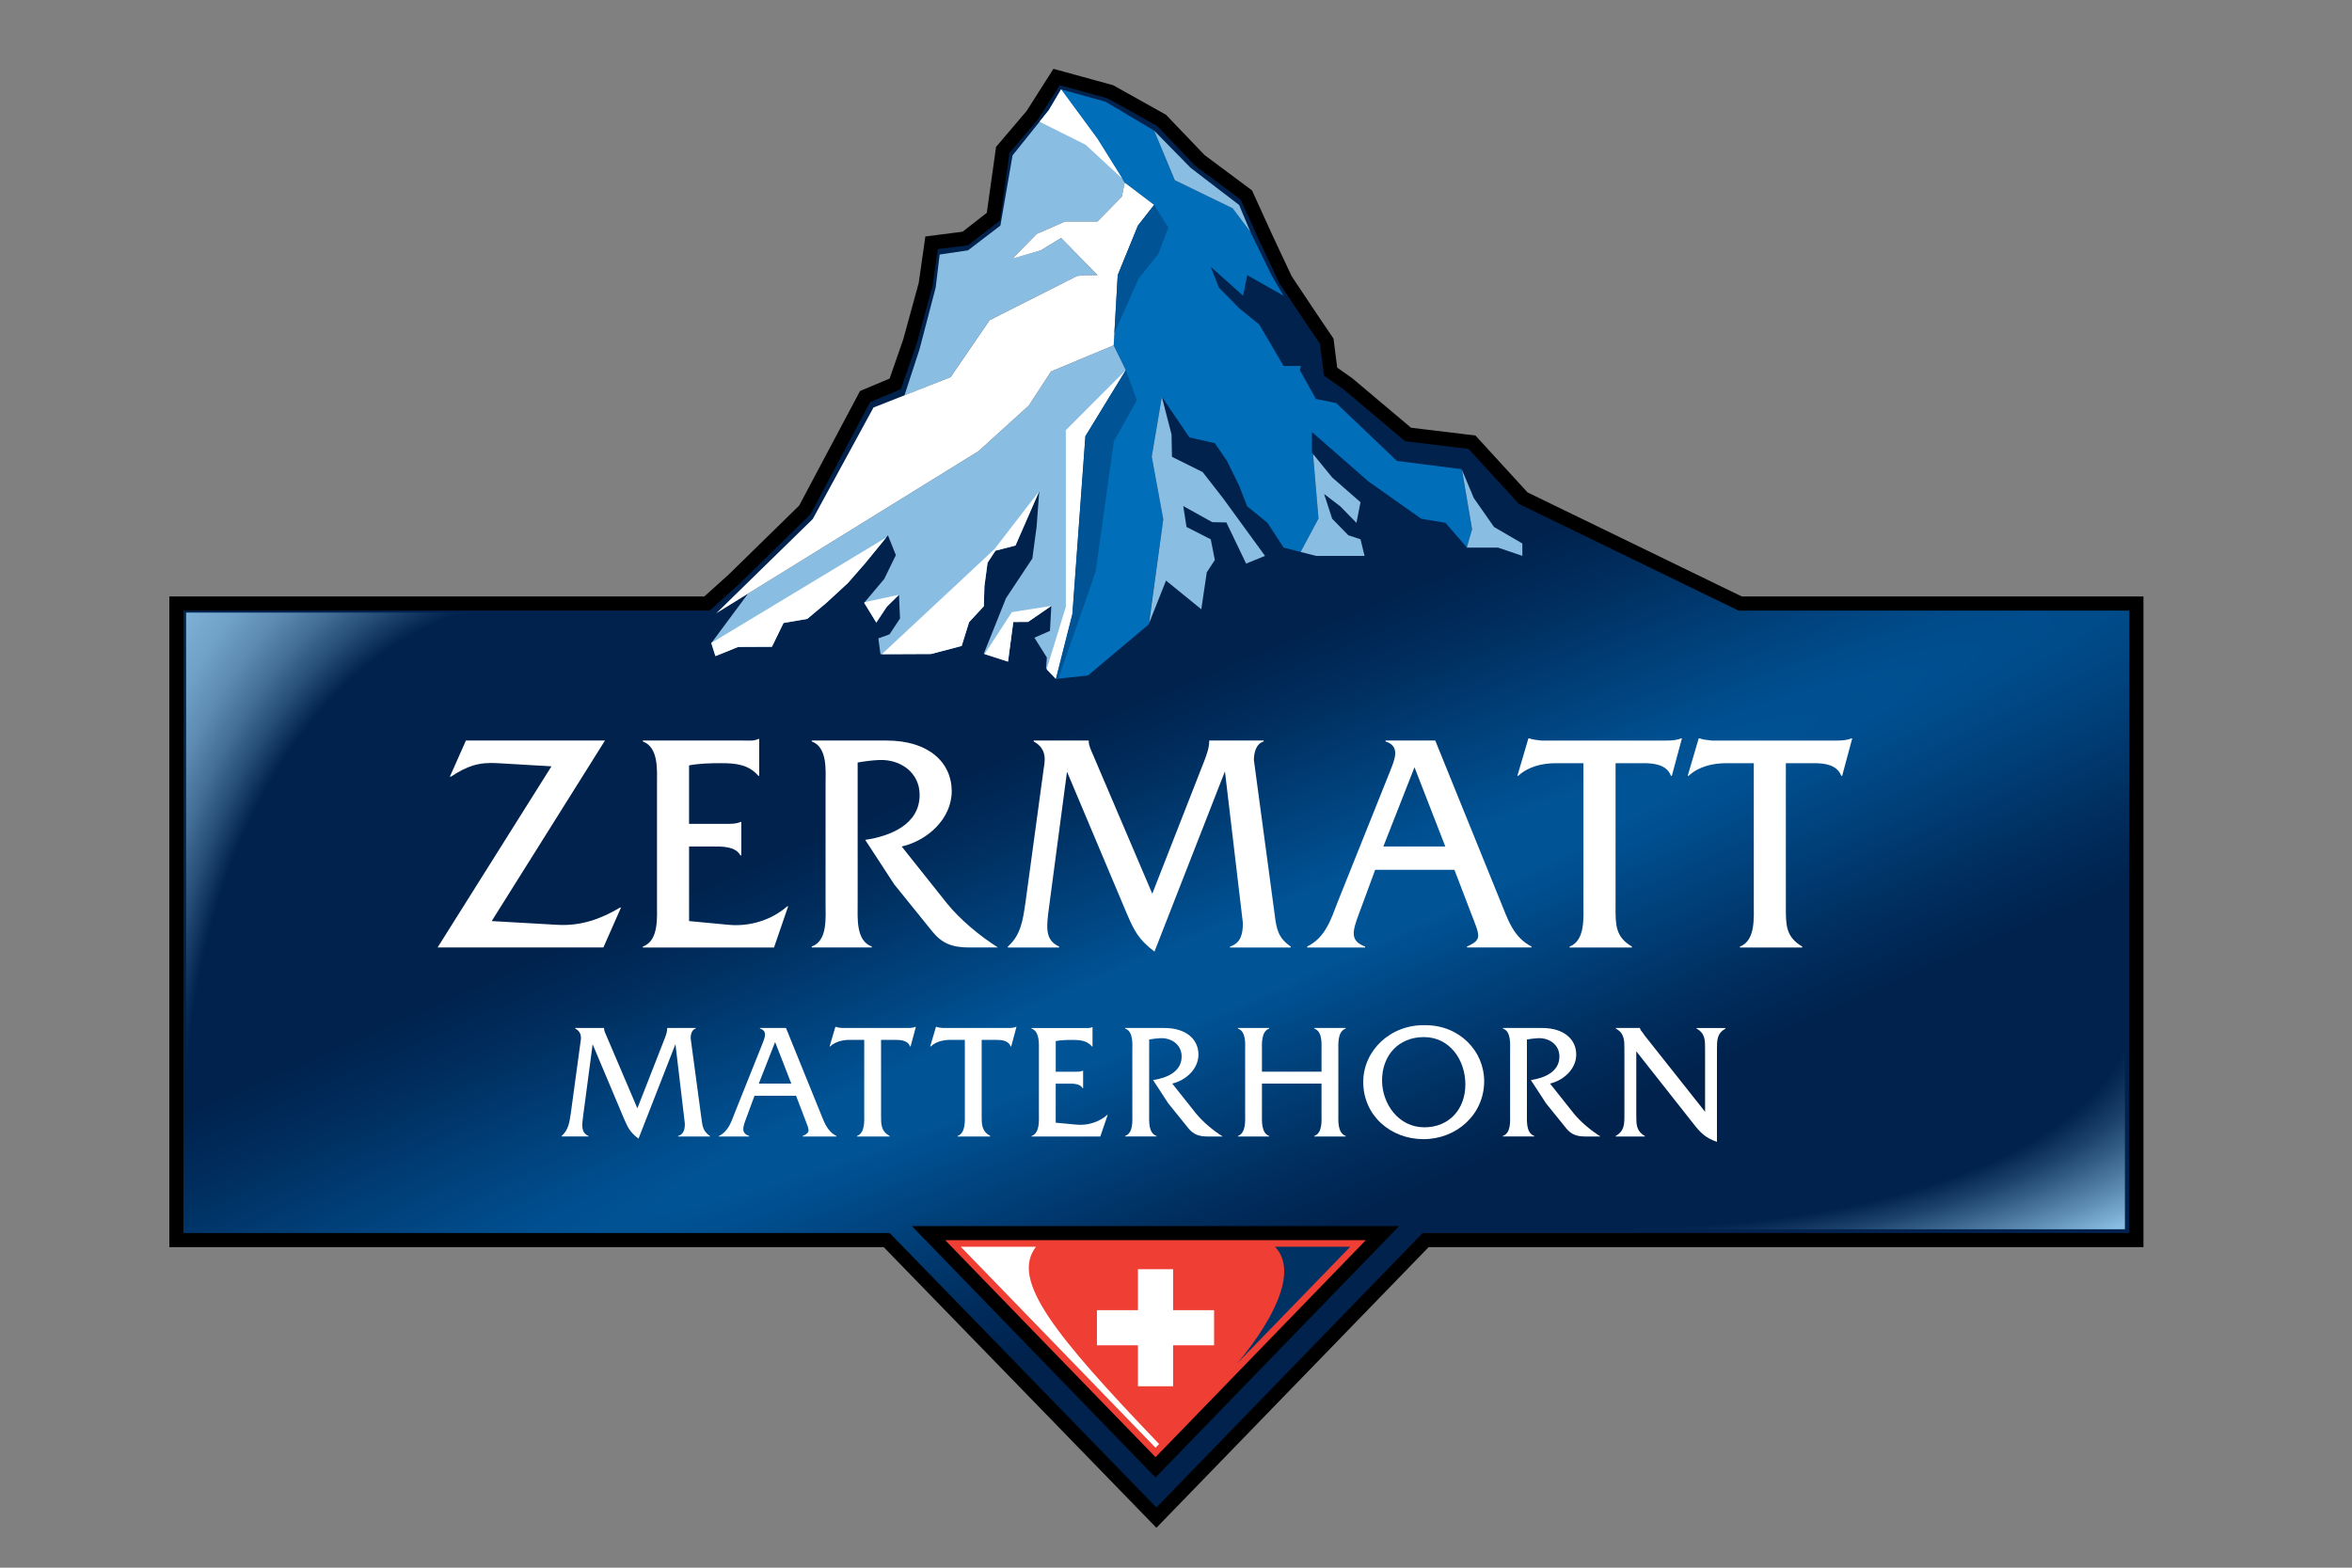 <?xml version="1.0" encoding="utf-8"?>
<svg version="1.1" xmlns="http://www.w3.org/2000/svg"
	xmlns:xlink="http://www.w3.org/1999/xlink"
	viewBox="0 0 120 80">
<rect x="0" y="0" width="120" height="80" fill="#808080" stroke="none"/>
<g transform="translate(-11,-54)">
	<g>
		<radialGradient id="SVGID_1_" cx="71.762" cy="104.084" r="204.618" fx="70.939" fy="103.702" gradientTransform="matrix(0.921 -0.389 0.027 0.065 2.817 125.283)" gradientUnits="userSpaceOnUse">
			<stop  offset="0.136" style="stop-color:#005395"/>
			<stop  offset="0.284" style="stop-color:#004987"/>
			<stop  offset="0.757" style="stop-color:#002D5D"/>
			<stop  offset="1" style="stop-color:#00224D"/>
		</radialGradient>
		<polygon fill="url(#SVGID_1_)" stroke="#000000" stroke-width="0.72" stroke-miterlimit="10" points="63.668,59.879 
			62.161,61.65 61.683,65.056 60.253,66.169 58.53,66.39 58.226,68.514 57.431,71.416 56.675,73.589 55.137,74.235 52.065,80.019 
			48.431,83.575 47.072,84.798 20,84.798 20,117.281 56.239,117.281 70,131.446 83.738,117.281 120,117.281 120,84.799 
			99.785,84.799 88.716,79.421 86.101,76.565 82.84,76.171 79.776,73.589 78.887,72.963 78.69,71.41 77.86,70.183 76.588,68.275 
			75.578,66.123 74.589,63.95 72.216,62.182 70.267,60.145 67.654,58.683 64.908,57.93"/>
	</g>
	<g>
		<polygon fill="#006EB9" points="85.574,77.942 82.271,77.521 79.174,74.57 78.143,74.36 77.316,72.886 77.375,72.676 
			76.491,72.676 75.872,71.622 75.252,70.568 74.22,69.725 73.188,68.673 72.774,67.619 74.427,69.094 74.633,68.041 76.491,69.094 
			75.872,68.041 74.797,65.836 73.889,64.63 70.939,63.197 69.885,60.666 67.407,59.191 65.137,58.561 66.995,61.088 68.386,63.32 
			69.885,64.458 68.027,68.041 67.821,71.622 68.439,72.886 65.713,85.33 64.871,88.646 66.507,88.471 69.603,85.869 70.35,80.502 
			69.761,77.303 70.278,74.249 71.681,76.319 72.981,76.616 73.6,77.521 74.22,78.785 74.633,79.839 75.666,80.681 76.491,81.945 
			77.358,82.167 78.27,80.46 77.99,77.165 77.935,77.1 77.935,76.047 80.826,78.574 83.51,80.471 84.749,80.681 85.841,81.945 
			86.106,81.008"/>
		<polygon fill="#EF3E33" stroke="#000000" stroke-width="0.72" stroke-miterlimit="10" points="58.373,116.926 69.955,128.878 
			81.536,116.926"/>
		<path fill="#FFFFFF" d="M69.955,127.877c0.029-0.032,0.091-0.095,0.183-0.188c-5.373-5.613-7.591-8.378-6.281-10.066
			c-1.979,0-3.451,0-3.837,0C61.021,118.655,69.503,127.41,69.955,127.877"/>
		<polyline fill="#FFFFFF" points="70.852,120.859 70.852,118.769 69.058,118.769 69.058,120.859 66.966,120.859 66.966,122.651 
			69.058,122.651 69.058,124.742 70.852,124.742 70.852,122.651 72.943,122.651 72.943,120.859 70.852,120.859"/>
		<path fill="#003263" d="M76.048,117.622c1.758,1.814-1.95,5.972-1.95,5.972l5.792-5.972H76.048z"/>

			<radialGradient id="SVGID_2_" cx="93.992" cy="105.503" r="35.742" gradientTransform="matrix(1 0.003 -0.001 0.43 0.111 59.94)" gradientUnits="userSpaceOnUse">
			<stop  offset="0.719" style="stop-color:#00224D"/>
			<stop  offset="0.786" style="stop-color:#1D436C"/>
			<stop  offset="0.932" style="stop-color:#6595BB"/>
			<stop  offset="1" style="stop-color:#89BDE2"/>
		</radialGradient>
		<polygon fill="url(#SVGID_2_)" points="119.414,105.879 94.31,116.729 119.414,116.729"/>

			<radialGradient id="SVGID_3_" cx="38.408" cy="111.775" r="43.946" gradientTransform="matrix(-0.012 -1 0.666 -0.008 -35.545 151.073)" gradientUnits="userSpaceOnUse">
			<stop  offset="0.615" style="stop-color:#00224D"/>
			<stop  offset="0.657" style="stop-color:#244B74"/>
			<stop  offset="0.701" style="stop-color:#436E96"/>
			<stop  offset="0.748" style="stop-color:#5D8BB2"/>
			<stop  offset="0.798" style="stop-color:#70A1C7"/>
			<stop  offset="0.853" style="stop-color:#7EB1D6"/>
			<stop  offset="0.914" style="stop-color:#86BADF"/>
			<stop  offset="1" style="stop-color:#89BDE2"/>
		</radialGradient>
		<polygon fill="url(#SVGID_3_)" points="41.446,85.262 20.495,85.262 20.495,111.407"/>
		<g fill="#89BDE2">
			<polygon points="64.626,72.956 63.486,74.699 60.923,77.024 49.163,84.296 47.292,86.817 47.292,86.818 
				47.502,87.481 48.663,87.014 50.384,87.006 50.976,85.79 52.187,85.583 53.155,84.771 54.258,83.755 55.146,82.739 56.304,81.319 
				56.707,82.328 56.114,83.544 55.091,84.761 55.709,85.77 56.248,84.959 56.866,84.35 56.919,85.562 56.382,86.372 55.815,86.577 
				55.923,87.385 57,87.381 58.505,87.374 60.065,86.964 60.442,85.75 61.196,84.936 61.224,83.926 61.386,82.713 61.789,82.103 
				62.811,81.838 64.023,79.061 63.888,80.883 63.671,82.5 62.999,83.513 62.326,84.526 61.191,87.365 62.429,87.764 62.699,85.741 
				63.454,85.736 64.638,84.921 64.57,86.193 63.777,86.542 64.41,87.552 64.372,88.12 64.871,88.646 65.713,85.33 66.376,76.258 
				67.407,74.57 68.439,72.886 67.821,71.622"/>
			<polygon points="59.498,73.245 61.492,70.339 61.492,70.339 65.957,68.081 66.424,68.04 66.994,68.04 
				65.137,66.146 64.104,66.775 62.67,67.186 63.898,65.934 65.344,65.302 66.995,65.302 68.234,64.036 68.386,63.32 66.995,61.088 
				65.137,58.561 64.518,59.613 62.66,61.931 62.04,65.512 60.389,66.775 58.943,66.987 58.738,68.673 57.912,71.831 57.145,74.179 
						"/>
			<polyline points="73.889,64.63 74.797,65.836 74.22,64.458 73.394,63.828 71.744,62.562 69.885,60.666 
				70.939,63.197 73.889,64.63"/>
			<polyline points="88.671,82.367 88.671,81.734 87.226,80.892 86.194,79.417 85.588,77.974 86.106,81.008 
				85.841,81.925 85.841,81.945 87.432,81.945 88.671,82.367"/>
			<polyline points="73.394,79.417 72.362,78.092 70.794,77.311 70.772,76.171 70.278,74.249 69.761,77.303 
				70.35,80.502 69.622,85.817 70.491,83.627 72.291,85.092 72.569,83.209 72.981,82.577 72.774,81.522 71.537,80.892 71.37,79.824 
				72.85,80.647 73.57,80.66 74.548,82.7 74.577,82.762 75.542,82.367 73.394,79.417"/>
			<polyline points="77.358,82.167 78.143,82.367 80.62,82.367 80.414,81.522 79.792,81.314 78.968,80.471 
				78.556,79.206 79.382,79.839 80.206,80.681 80.414,79.629 78.968,78.364 77.99,77.165 78.27,80.46"/>
		</g>
		<g fill="#FFFFFF">
			<polyline points="67.821,71.622 68.027,68.041 69.059,65.512 69.885,64.458 68.386,63.32 68.234,64.036 
				66.995,65.302 65.344,65.302 63.898,65.934 62.67,67.186 62.689,67.188 64.104,66.775 65.137,66.144 65.756,66.775 66.95,67.994 
				66.956,67.994 66.951,67.995 66.995,68.04 66.424,68.04 65.957,68.081 61.492,70.339 59.5,73.245 55.565,74.797 52.468,80.485 
				47.544,85.297 60.923,77.024 63.486,74.699 64.626,72.955 67.821,71.622"/>
			<polyline points="47.292,86.818 47.502,87.481 48.663,87.014 50.384,87.006 50.976,85.79 52.187,85.583 
				53.155,84.771 54.258,83.755 55.146,82.739 56.217,81.427 47.384,86.756 47.319,86.78 47.292,86.817 47.292,86.818"/>
			<polygon points="55.123,84.726 55.091,84.761 55.709,85.77 56.248,84.959 56.866,84.35"/>
			<polyline points="58.505,87.374 60.065,86.964 60.442,85.75 61.196,84.936 61.224,83.926 61.386,82.713 
				61.789,82.103 62.811,81.838 64.023,79.061 61.734,82.027 56,87.379 56,87.385 57,87.381 58.505,87.374"/>
			<polyline points="62.699,85.741 63.454,85.736 64.638,84.921 62.628,85.237 61.235,87.378 62.429,87.764 
				62.699,85.741"/>
			<polyline points="65.713,85.33 66.376,76.258 68.439,72.886 65.379,75.954 65.379,84.966 64.42,88.086 
				64.419,88.171 64.871,88.646 65.713,85.33"/>
			<polyline points="65.137,58.561 64.518,59.613 64.037,60.212 66.39,61.387 68.263,63.12 66.995,61.088 
				65.137,58.561"/>
		</g>
		<g fill="#005395">
			<polyline points="67.826,76.525 69.004,74.42 68.439,72.886 66.376,76.258 65.713,85.33 64.871,88.646 
				64.994,88.633 66.899,83.177 67.826,76.525"/>
			<polyline points="69.089,68.223 70.1,66.96 70.605,65.614 69.885,64.458 69.059,65.512 68.027,68.041 
				67.857,70.994 69.089,68.223"/>
		</g>
	</g>
	<g id="ZT" fill="#FFFFFF">
		<path d="M33.325,102.351l5.811-9.245l-2.728-0.16c-0.995-0.064-1.573,0.145-2.408,0.69h-0.048l0.819-1.846h7.095
			l-5.779,9.213l3.371,0.192c1.171,0.064,2.183-0.289,3.178-0.883h0.048l-0.899,2.038H33.325z"/>
		<path d="M46.156,101.003l2.039,0.192c1.06,0.096,2.167-0.241,2.97-0.946h0.048l-0.723,2.102h-6.693v-0.048
			c0.819-0.289,0.723-1.477,0.723-2.199v-6.051c0-0.738,0.097-1.91-0.723-2.216V91.79h5.137c0.273,0,0.545,0.032,0.754-0.081h0.048
			v1.879h-0.048c-0.498-0.578-1.156-0.643-1.894-0.643c-0.562,0-1.124,0.016-1.638,0.112v2.985h1.911c0.257,0,0.513,0,0.707-0.097
			h0.048v1.702h-0.048c-0.257-0.466-0.931-0.45-1.429-0.45h-1.188V101.003z"/>
		<path d="M56.235,91.79c2.15,0,3.322,1.122,3.322,2.583c0,1.413-1.236,2.521-2.552,2.825l2.312,2.905
			c0.674,0.835,1.685,1.67,2.6,2.247H60.44c-0.851,0-1.381-0.21-1.862-0.802l-1.958-2.424l-1.476-2.265
			c1.284-0.191,2.776-0.786,2.776-2.294c0-1.156-0.995-1.83-2.071-1.781c-0.369,0.016-0.722,0.064-1.091,0.127v7.191
			c0,0.738-0.096,1.91,0.722,2.199v0.048h-3.065v-0.048c0.818-0.289,0.706-1.477,0.706-2.199v-6.051c0-0.738,0.112-1.91-0.706-2.216
			V91.79H56.235z"/>
		<path d="M72.454,92.801c0.128-0.337,0.241-0.658,0.241-0.995V91.79h2.777v0.047
			c-0.386,0.112-0.498,0.578-0.498,0.948l1.06,7.88c0.096,0.756,0.176,1.188,0.818,1.638v0.048h-3.098v-0.048
			c0.562-0.177,0.658-0.658,0.658-1.203l-0.915-7.737l-3.595,9.197c-0.803-0.609-1.027-1.044-1.413-1.942l-3.05-7.238l-0.915,6.901
			c-0.128,0.979-0.241,1.686,0.514,2.022v0.048h-2.617v-0.048c0.674-0.595,0.771-1.38,0.899-2.247l0.915-6.726
			c0.065-0.449,0.241-1.091-0.497-1.493V91.79h2.809v0.016c0,0.257,0.128,0.498,0.225,0.723l3.018,7.078L72.454,92.801z"/>
		<path d="M81.162,98.387l-0.835,2.263c-0.337,0.899-0.449,1.364,0.321,1.653v0.048h-2.954v-0.048
			c0.931-0.466,1.204-1.364,1.557-2.279l2.681-6.693c0.225-0.577,0.529-1.251-0.241-1.493V91.79h2.536l3.338,8.233
			c0.37,0.915,0.659,1.813,1.573,2.279v0.048h-3.291v-0.048c0.787-0.353,0.658-0.529,0.225-1.653l-0.867-2.263H81.162z
			 M83.168,93.154l-1.589,4.044h3.162L83.168,93.154z"/>
		<path d="M93.426,100.264c0,0.916-0.017,1.541,0.834,2.039v0.048h-3.178v-0.048
			c0.802-0.304,0.706-1.477,0.706-2.199v-7.158h-1.412c-0.69,0-1.413,0.176-1.91,0.643h-0.048l0.562-1.91h0.048
			c0.193,0.079,0.401,0.079,0.61,0.112h0.401h5.987c0.273,0,0.53-0.017,0.739-0.112h0.048l-0.514,1.91h-0.048
			c-0.208-0.563-0.851-0.643-1.38-0.643h-1.444V100.264z"/>
		<path d="M102.115,100.264c0,0.916-0.016,1.541,0.835,2.039v0.048h-3.178v-0.048
			c0.802-0.304,0.707-1.477,0.707-2.199v-7.158h-1.413c-0.69,0-1.412,0.176-1.91,0.643h-0.049l0.562-1.91h0.048
			c0.193,0.079,0.401,0.079,0.61,0.112h0.401h5.988c0.272,0,0.529-0.017,0.738-0.112h0.048l-0.514,1.91h-0.048
			c-0.209-0.563-0.851-0.643-1.38-0.643h-1.445V100.264z"/>
	</g>
	<g id="MATTERHORN" fill="#FFFFFF">
		<path d="M44.916,106.989c0.068-0.177,0.126-0.345,0.126-0.521v-0.009h1.456v0.026
			c-0.203,0.059-0.261,0.303-0.261,0.495l0.556,4.133c0.05,0.397,0.093,0.624,0.429,0.858v0.025h-1.625v-0.025
			c0.294-0.092,0.345-0.345,0.345-0.631l-0.48-4.057l-1.885,4.823c-0.421-0.321-0.539-0.547-0.74-1.019l-1.6-3.797l-0.48,3.619
			c-0.067,0.514-0.126,0.884,0.27,1.061v0.025h-1.372v-0.025c0.354-0.311,0.404-0.723,0.471-1.178l0.48-3.527
			c0.034-0.234,0.126-0.571-0.261-0.781v-0.026h1.473v0.009c0,0.134,0.067,0.262,0.118,0.378l1.583,3.713L44.916,106.989z"/>
		<path d="M49.495,109.918l-0.438,1.188c-0.177,0.471-0.236,0.714,0.168,0.865v0.025h-1.548v-0.025
			c0.488-0.243,0.631-0.715,0.816-1.194l1.405-3.511c0.118-0.303,0.278-0.655-0.126-0.781v-0.026h1.33l1.751,4.318
			c0.193,0.479,0.345,0.951,0.825,1.194v0.025h-1.726v-0.025c0.413-0.186,0.345-0.276,0.118-0.865l-0.454-1.188H49.495z
			 M50.547,107.175l-0.833,2.121h1.658L50.547,107.175z"/>
		<path d="M55.951,110.903c0,0.479-0.008,0.808,0.438,1.068v0.025h-1.667v-0.025c0.421-0.16,0.371-0.774,0.371-1.151
			v-3.755h-0.741c-0.361,0-0.741,0.093-1.001,0.337h-0.025l0.295-1.002h0.025c0.102,0.043,0.21,0.043,0.32,0.059h0.209h3.14
			c0.143,0,0.278-0.009,0.388-0.059h0.025l-0.27,1.002h-0.025c-0.109-0.295-0.446-0.337-0.724-0.337h-0.757V110.903z"/>
		<path d="M61.085,110.903c0,0.479-0.009,0.808,0.438,1.068v0.025h-1.667v-0.025c0.421-0.16,0.371-0.774,0.371-1.151
			v-3.755h-0.741c-0.362,0-0.741,0.093-1.001,0.337h-0.026l0.295-1.002h0.025c0.101,0.043,0.21,0.043,0.32,0.059h0.211h3.139
			c0.144,0,0.278-0.009,0.388-0.059h0.025l-0.269,1.002h-0.026c-0.109-0.295-0.445-0.337-0.724-0.337h-0.757V110.903z"/>
		<path d="M64.864,111.291l1.069,0.101c0.556,0.051,1.137-0.127,1.557-0.497h0.025l-0.378,1.103h-3.51v-0.025
			c0.43-0.151,0.378-0.774,0.378-1.151v-3.174c0-0.388,0.051-1.002-0.378-1.161v-0.026h2.693c0.143,0,0.286,0.017,0.396-0.042h0.025
			v0.985h-0.025c-0.261-0.304-0.606-0.337-0.994-0.337c-0.294,0-0.588,0.009-0.858,0.059v1.565h1.002c0.134,0,0.269,0,0.37-0.05
			h0.025v0.892h-0.025c-0.135-0.244-0.488-0.235-0.749-0.235h-0.624V111.291z"/>
		<path d="M70.403,106.459c1.128,0,1.742,0.589,1.742,1.355c0,0.74-0.648,1.321-1.338,1.481l1.212,1.524
			c0.354,0.437,0.883,0.875,1.364,1.177h-0.775c-0.445,0-0.723-0.109-0.976-0.42l-1.027-1.271l-0.774-1.188
			c0.673-0.101,1.457-0.411,1.457-1.202c0-0.607-0.522-0.96-1.086-0.936c-0.194,0.009-0.379,0.034-0.572,0.067v3.772
			c0,0.386-0.051,1,0.378,1.151v0.025h-1.607v-0.025c0.43-0.151,0.371-0.774,0.371-1.151v-3.174c0-0.388,0.059-1.002-0.371-1.161
			v-0.026H70.403z"/>
		<path d="M75.385,109.296v1.524c0,0.377-0.05,0.991,0.371,1.151v0.025h-1.599v-0.025
			c0.421-0.16,0.371-0.774,0.371-1.151v-3.183c0-0.379,0.059-0.993-0.371-1.152v-0.026h1.599v0.026
			c-0.42,0.159-0.371,0.773-0.371,1.161v1.043h3.039v-1.043c0-0.388,0.059-1.002-0.371-1.161v-0.026h1.608v0.026
			c-0.429,0.159-0.378,0.773-0.378,1.152v3.183c0,0.377-0.05,0.991,0.378,1.151v0.025h-1.608v-0.025
			c0.43-0.16,0.371-0.774,0.371-1.151v-1.524H75.385z"/>
		<path d="M86.723,109.17c0,1.717-1.422,2.962-3.097,2.962c-1.667,0-3.073-1.195-3.073-2.92
			c0-1.6,1.389-2.938,3.157-2.896C85.478,106.308,86.723,107.654,86.723,109.17z M81.513,109.136c0,1.179,0.833,2.391,2.155,2.391
			c1.279,0,2.096-0.935,2.096-2.188c0-1.229-0.783-2.416-2.113-2.416C82.346,106.922,81.513,107.864,81.513,109.136z"/>
		<path d="M89.678,106.459c1.128,0,1.742,0.589,1.742,1.355c0,0.74-0.648,1.321-1.338,1.481l1.211,1.524
			c0.354,0.437,0.884,0.875,1.364,1.177h-0.774c-0.447,0-0.724-0.109-0.977-0.42l-1.026-1.271l-0.774-1.188
			c0.673-0.101,1.456-0.411,1.456-1.202c0-0.607-0.522-0.96-1.086-0.936c-0.194,0.009-0.379,0.034-0.572,0.067v3.772
			c0,0.386-0.051,1,0.378,1.151v0.025h-1.607v-0.025c0.429-0.151,0.371-0.774,0.371-1.151v-3.174c0-0.388,0.059-1.002-0.371-1.161
			v-0.026H89.678z"/>
		<path d="M94.484,110.903c0,0.472-0.008,0.808,0.438,1.068v0.025h-1.49v-0.025c0.446-0.261,0.446-0.597,0.446-1.068
			v-3.358c0-0.471,0-0.809-0.438-1.06v-0.026h1.229v0.009c0.034,0.101,0.067,0.144,0.127,0.21l0.117,0.168l3.081,3.889v-3.189
			c0-0.471,0.008-0.809-0.438-1.06v-0.026h1.482v0.026c-0.438,0.251-0.438,0.589-0.438,1.06v4.723
			c-0.598-0.202-0.858-0.481-1.229-0.96l-2.887-3.661V110.903z"/>
	</g>
</g>
</svg>
